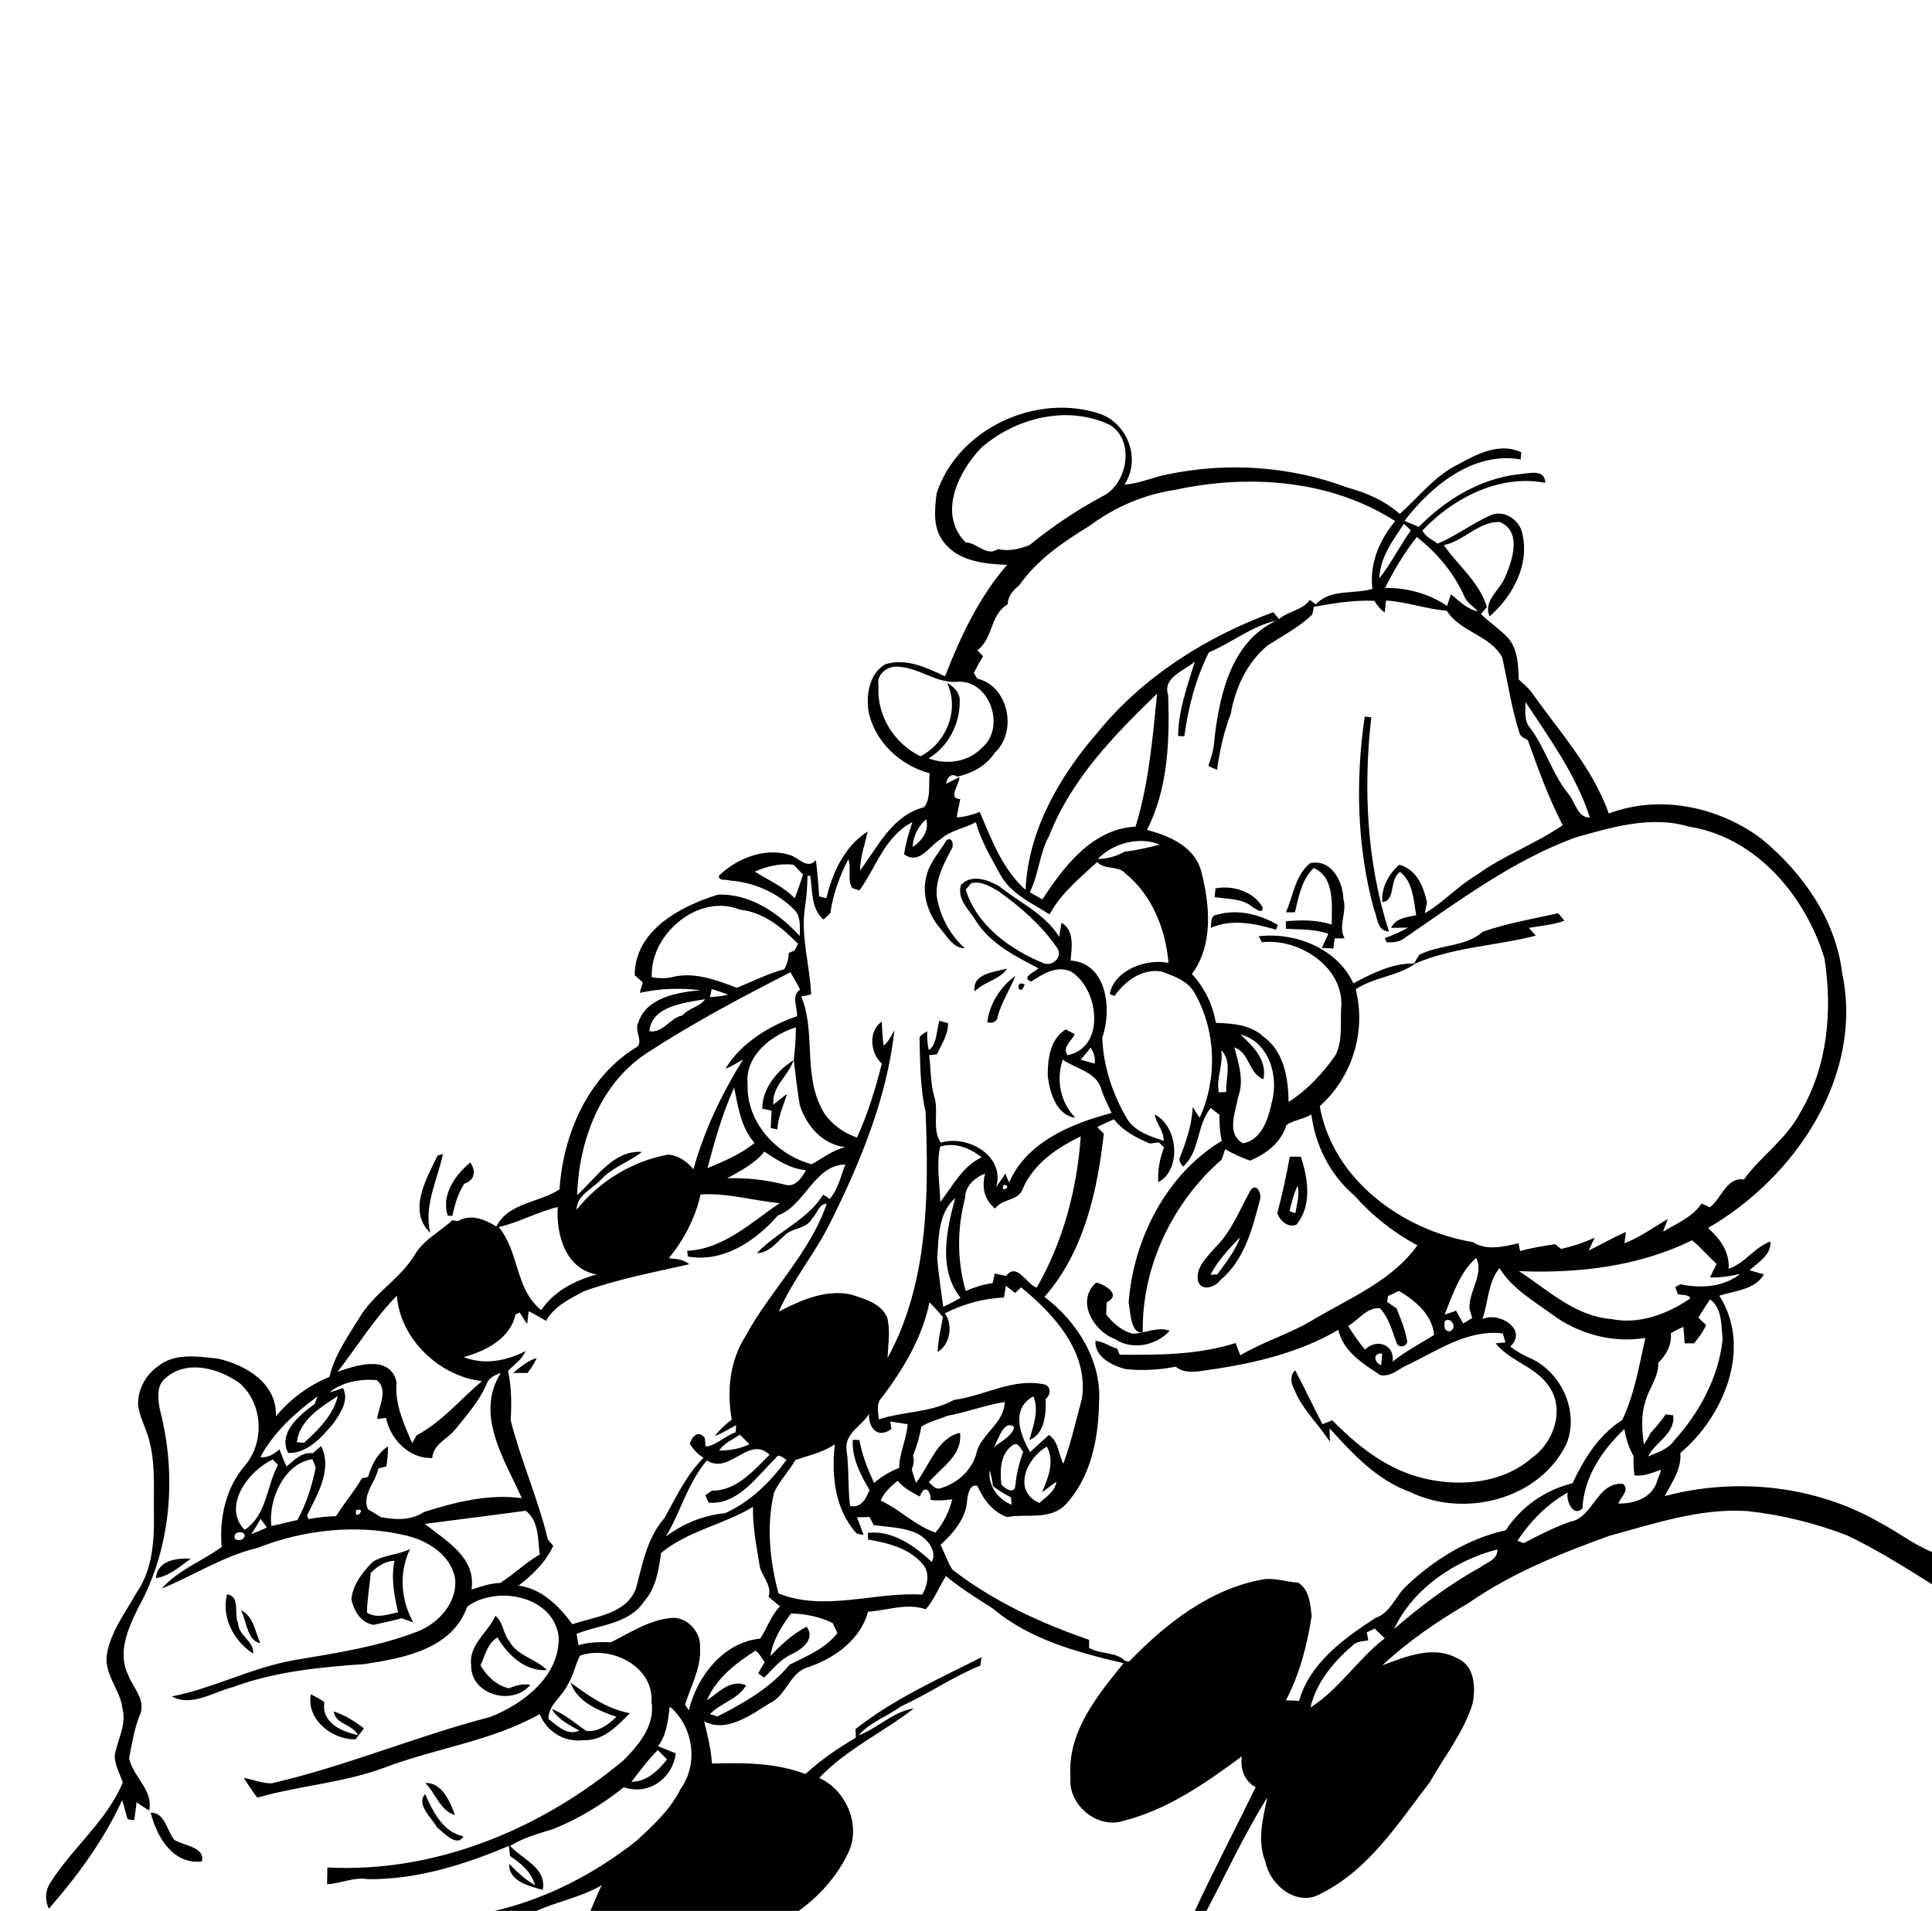 <?xml version="1.0" encoding="utf-8"?>
<!-- Generator: Adobe Illustrator 21.0.2, SVG Export Plug-In . SVG Version: 6.00 Build 0)  -->
<svg version="1.2" baseProfile="tiny" id="Layer_1" xmlns="http://www.w3.org/2000/svg" xmlns:xlink="http://www.w3.org/1999/xlink"
	 x="0px" y="0px" viewBox="0 0 645 638" overflow="scroll" xml:space="preserve">
<path fill="#010101" d="M50.3,605.2c4.7-0.1,5.4,5.9,7.8,9c3.1,2.1,10.4,2.3,9.3,7.3C57.7,622.6,52.3,613.2,50.3,605.2 M145.9,610.1
	c-1.9-3.3-7-7.6-4-11.1c2.7,5.8,5.8,12.6,12.8,14.1C152.6,617,148.1,611.8,145.9,610.1 M142,595.3c5.5-0.3,8.3,6.3,9.9,10.7
	C147,604.6,145.4,598.7,142,595.3 M103.8,565.7c1.6,0.8,3.1,1.6,4.5,2.6c-1.1,6.9,5.7,9.8,11.2,11c-1.8-3.7-7.5-3.5-8.1-7.9
	c3.7,1.2,7.1,3.3,10.1,5.7c-0.9,1.2-1.9,2.4-2.8,3.6C111,581,102.1,574,103.8,565.7 M157.3,556c-0.9-6.9,5.6-10.9,8.1-16.5
	c2.6,1.9,2.5,5.9,4.6,8.4c2.7,5,8.9,5.9,12.6,9.7c-7.2,0.5-13.1-5-16.5-10.9c-3.4,1.9-4.1,6.1-5.7,9.3c2.1,3.6,5.3,6.7,9.5,7.7
	c2.3-1,4.7-1.6,7.2-1.2C171,569.8,157.1,565.8,157.3,556 M80.4,537.6c4.3,2,4.7,7.1,6.5,11C82.4,547.8,82.4,541.1,80.4,537.6
	 M75.8,532.3c4.6,0.7,2.2,6.6,3.7,9.7c0.1,4.1,5.4,5.9,5,10.1C78.1,547.9,73.8,540,75.8,532.3 M52.1,526.9c0.3-5.9,7-6.8,11.6-6.5
	C60.2,522.9,56.6,526.2,52.1,526.9 M123.8,525.1c-0.4,4.4-1.2,8.8-1.3,13.3c3.3,2.1,6.9,0.6,10.4-0.1c-1.3-5.7-2.4-11.4-1.2-17.2
	C128.5,521.2,126,523,123.8,525.1 M124.5,521.4c3.8-2.3,8.5-2.3,12.4-4.2c-3.8,7.8-3.1,17.1,1.1,24.5c-1.3-0.5-2.6-0.9-3.9-1.4
	c-3.1,0.9-6.2,1.4-9.3,2.2c-4.3-0.6-6.6-4.6-7.5-8.5C117.8,529,121.1,524.8,124.5,521.4 M171.3,458.4c2.4-2,4.9-4.1,7.9-5
	c-0.8,1.8-1.9,3.5-3.1,5C174.5,458.4,172.9,458.4,171.3,458.4 M372.3,447.1c-7.2-2.6-13.3-12.8-6.3-18.9c3.1,0.8,8.5,4.1,3.5,6.6
	c-0.1,1.4-0.2,2.7-0.2,4.1c2.3,2.9,5.3,5.5,8.9,6.4c4.1-0.1,8.1-2.5,12.3-1C386,449.3,378,450.9,372.3,447.1 M404.1,425.6
	c0.6,0,1.7-0.1,2.3-0.1c2.8-3.9,6-7.8,7.6-12.4C410.3,416.9,406.6,420.9,404.1,425.6 M417.5,397.4c2-2.8,3.9,1.3,3.1,3.3
	c-2.5,9.6-5.2,20.1-13.2,26.7c-1.6,2.3-6.1,3.9-7.4,0.5c-1-4.8,2.9-8,5.6-11.3C411.1,411.3,413.8,404,417.5,397.4 M149.5,405.9
	c-2.3-6.9,2.4-13.5,7.5-17.8c2,2.9,1.5,6-2,7.1c-2.1,3.3-3.2,7-4,10.8C150.6,405.9,149.9,405.9,149.5,405.9 M430.5,404.4
	c0.5,0.2,1.5,0.5,2,0.6c0.4-3,1.5-6.1,0.7-9.1C431.9,398.6,431.2,401.5,430.5,404.4 M430.6,386.2c1.2,0,2.4,0,3.7,0
	c2.4,7.3,3.8,16.3-1.5,22.7c-2.9,1.1-5.4-1.3-6.4-3.8C428.1,398.9,429.4,392.6,430.6,386.2 M146.1,385.8c0.4-0.1,1.3-0.4,1.8-0.5
	c-1.9,8.7-6.4,17.1-4.3,26.3C136,404.2,142.4,393.5,146.1,385.8 M254.5,370.2c-0.1-6.7,5-12.8,10.4-16.2c-1.6,5.2-7.3,8.7-6.7,14.8
	c1.5-1.2,3.1-2.5,4.6-3.6c-1.3,3.9-3,7.7-3.3,11.9c-0.5-0.1-1.6-0.4-2.2-0.5c0.1-1.9,0.2-3.8,0.3-5.7
	C256.9,370.6,255.3,370.3,254.5,370.2 M342.1,328.7C340.4,333.6,338.4,326.8,342.1,328.7 M329.6,341.3c0.7-6.1,4.5-12,9.4-15.5
	c-1.8,4.6-4.7,8.8-5.9,13.6C333,341.1,331.2,341.8,329.6,341.3 M325.4,331c-1-5.9,6.6-6.5,10.8-7.6
	C333.8,327.1,328.5,327.8,325.4,331 M406.3,305.4c6.9-2,14.3-0.1,20.3,3.4c-0.2,0.5-0.4,1-0.6,1.6c-7.1-2.1-14.7-3.7-21.8-0.6
	C404.5,308.1,404,305.6,406.3,305.4 M405.8,296.6c5.7-1.1,12.7,1,15.7,6.3c0.3,2.6-2.5,0.4-3.4-0.1c-3.5-3-8.3-2.5-12.6-3.3
	C405.6,298.6,405.7,297.6,405.8,296.6 M437.4,288.2c7.1-1.5,10.9,6,11.1,12c1.3,4.4-1.9,8.9,0.4,13.1c-0.8,0-2.5,0-3.3,0
	c-0.1,0.8-0.4,2.5-0.5,3.4c-0.9-0.1-2.8-0.2-3.8-0.2c0.7-1.6,1.4-3.1,2.2-4.7c-4.6-1.7-9.5-1.4-14.2-1.7c0-0.6,0-1.9,0-2.5
	c5.1-0.5,10.3-0.5,15.3,1.1c0-6.4,1.1-15.8-6-18.9c-4.1,3.9-5,9.6-6.3,14.8c-1,0-2,0-3,0C431.8,299.1,432.3,292.3,437.4,288.2
	 M316,280.5c2-1.3,2.6,1.9,1.6,3.1c-2.5,4.8-5.2,9.8-4.9,15.4c1,6.7,4.3,13,9.4,17.6c-3.8,0-5.9-3.9-8.1-6.5
	c-4.1-4.7-6.4-11.5-4.7-17.6C310.3,287.9,313.7,284.5,316,280.5 M455.6,239.3c0.6,0,1.7,0.1,2.2,0.2c-2.7,23.8-1.5,48.5,5.9,71.5
	c-4-0.1-3.8-4.7-5-7.4C453,282.8,452.5,260.6,455.6,239.3 M210.8,594.9c5.1,0,9-3.8,11.9-7.5c-1-1-2.1-2.1-3.1-3.1
	C216.3,587.6,213.6,591.3,210.8,594.9 M456.3,545c0.1,0.7,0.4,2,0.5,2.7c-1.6,0.2-3.4,0.3-4.8,1.3c-6.6,5.6-12.5,12.5-14.5,21.1
	c9.7-6.2,15.8-16.2,24.8-23.1c-1.1-1.1-2.3-2.2-3.4-3.3C458.3,544.1,457,544.7,456.3,545 M257.2,552.9c3.6-3.8,7.5-7.4,12.1-9.8
	c3,4.2-1.5,7.5-5,9.2c-3.8,1.7-6.3,5-9.2,7.8c-0.5-0.4-1.5-1.1-2-1.4c0.7-1.2,1.4-2.5,2.2-3.7c-1-1.3-1.7-3-3.1-3.9
	c-6.5,4.2-13.2,9.3-16.2,16.6c3.9-2.6,8-7.3,13.1-5c-2.8,4.7-8.4,5.8-12.1,9.6c0.8,0.2,1.7,0.5,2.5,0.8c8.8-4.5,17.8-9.6,24.1-17.3
	c5.7-2.9,11.9-5.3,16-10.6c-0.6-1.1-1.1-2.2-1.6-3.3c-4.3-2.1-9.1-3.1-13.9-3.2C260.9,543,258,547.6,257.2,552.9 M465.4,543.9
	c8.9-7.7,18.4-14.9,28.8-20.6c2.2-1.7,5.9-2.6,5.7-6C485.7,521,471.8,530.3,465.4,543.9 M78.5,512.3c-1.3,2.4,3,2.5,3.2,0.4
	C81.5,511.2,79.2,511.3,78.5,512.3 M83.9,512.2c1.8-0.7,3.5-1.4,5.2-2.2c-0.7-1-1.4-2-2.1-2.9C86.1,508.8,85,510.5,83.9,512.2
	 M141.8,508.8c7,5.5,17.3,11.3,15.6,21.9c3.2-1,6.3-2.1,9.6-2.2c4.6-2.9,8.5-6.8,13.2-9.5c-0.7-5-0.2-11.2-4.7-14.6
	C164.5,505.9,153.1,507.3,141.8,508.8 M220.7,518.5c-0.8,5.7-1.7,11.8-5.7,16.2c-5,7.6-14.9,7.7-22.5,10.8c0.2,1,0.5,2.9,0.6,3.8
	c3.6-1.1,7.3-1.1,10.9-1c6.4-3.2,12.7-7.4,20-8.1c5.2-0.6,10,4.6,9.7,9.7c0.5,6.9-3.1,13-5,19.3c0.3,0.5,1,1.4,1.3,1.8
	c2.6-11.3,11.7-22.8,23.8-23.9c2.3-3.5,3.6-7.7,6.6-10.8c-1.3-1-2.6-2.1-3.8-3.2c1.3-4.2-2.8-7.1-3.1-11c-1-6.3-2.3-12.6-2.1-19
	C241.5,509.1,229.8,511,220.7,518.5 M118.9,504.2C118.1,508.3,122.9,503,118.9,504.2 M294,501c6.5,3,11.4,8.3,18.3,10.7
	c2.7-3.2,4.6-7,5.6-11.1c-2.4,0.3-4.8,0.5-7.2,0.2c0-3.6-2.3-5.2-3.6-1.1c-2.7-1.5-5.5-2.9-7.4-5.3C297.4,496.2,295.2,498.3,294,501
	 M330.4,490.9c-0.6,5.1,2.7,9.6,7.3,11.5c0-0.6-0.1-1.9-0.2-2.5c-2.1-1-4.1-2.3-6-3.7C331.3,494.4,330.9,492.6,330.4,490.9
	 M81.7,510.8c7.5-5.1,7.2-14.5,11.1-21.7c-0.4-0.4-1.3-1.3-1.7-1.8C83,490.9,74,503,81.7,510.8 M90.6,509.5c2.9-0.6,5.8-1.4,8.7-2
	c3-5.5,4.9-11.5,6.1-17.6c-0.3-0.7-0.8-2-1.1-2.7C94.9,488.5,89.5,500.7,90.6,509.5 M347,501.8c2.2-2,5.2-3.8,5.7-7.1
	c-1.6,1.1-3.2,2.4-4.8,3.5c2-4.7,4.3-10.3,1.6-15.2C342.7,486.7,337.9,497.9,347,501.8 M236,487.6c-6.4,7.5-8.7,17.1-13.7,25.4
	c5.8-4.3,12.5-7.1,19.8-7.8c8.4-3.8,15.1-10.4,20.5-17.8c-1.2-0.6-2.7-2.4-3.7-0.5c-6.2,6-12.5,15.6-22.3,14.8
	c-0.4-0.8-0.8-1.6-1.1-2.5c0.7-0.5,1.5-1,2.2-1.5c8.1,0.1,13.9-6.7,19.2-12C250,479.1,243.6,492.5,236,487.6 M338.4,482.3
	c-4.5,2.8-4.6,8.6-4.1,13.3c1.2,1.5,4.4,3.5,4.7,0.3c0.3-3.8,1.3-7.6,2.6-11.2C340.7,483.8,340.2,481.6,338.4,482.3 M265.5,487.5
	c-2.1,3.8-5.3,6.9-7.1,10.9c-2.6,11.1-1.4,22.7,1.5,33.6c15.4,6.2,32.3-0.6,48,0.4c1.6-2.9,2.6-6.6,0.6-9.6
	c-4.4-5.8-11.9-7.6-18.7-8.8c0-0.5,0-1.6-0.1-2.2c8.3-1,15.7,4.4,21.4,9.7c1.8-3.8-1.4-7.5-4.5-9.3c-4.6-2.3-9.9-2.3-14.9-3
	c-0.5-0.9-0.9-1.8-1.4-2.7c-1,0-3.1,0.1-4.2,0.1c0.8,1.9,1.5,3.9,2.2,5.9c-0.6-0.1-1.7-0.4-2.3-0.5c-7.3-8-8.5-19.5-7.3-29.8
	C274.7,485,269.9,485.9,265.5,487.5 M240.1,484.3c3.5,0,7-0.6,10.1-2.1c-1.1-1.1-2.1-2.1-3.2-3.2
	C244.7,480.6,241.8,481.7,240.1,484.3 M528.3,503.6c-2.9,3.1-5.6-2.4-4.9-5.3c-6.9,3.9-12.4,9.5-16.8,16.1c0.7,0.3,1.4,0.5,2.1,0.8
	c5-2.6,10.1-5.2,15.4-7.1c7.8-1.3,8.9-13.2,17.6-12.7c2.7,1.8-0.7,4.5-1.4,6.6c5.6,0.1,11.7-2.1,13.1-8.1c0.5-1,0.9-2.1,1.1-3.2
	c-2.8,1-5.7,2.3-8.8,1.9c-0.3-2.1-0.5-4.3-0.3-6.4c-1.6-2.8-2.6-5.9-3.1-9.1C535,484.1,528.8,493,528.3,503.6 M331.8,483.2
	c2.3-2,6.1-3.6,6.8-6.8C335,473.8,333.3,480.9,331.8,483.2 M282.6,484c0.9,6.2,0.4,12.5,1.2,18.8c3.8,0.8,5.3-2.5,6.5-5.3
	c-3-5.1-6-10.8-5.6-16.8c0.6,0,1.7,0.1,2.2,0.1c0.9,5,2.8,9.7,4.9,14.3c2.5-2.1,5.3-3.8,8.4-5c0-5,2.5-9.6,2.8-14.6
	c-1.9-0.3-3.9-0.6-5.8-0.9c0.1,0.6,0.3,1.9,0.4,2.5c-4.5,3.3-7.6-0.1-7.5-5C287.7,476.1,282,478.5,282.6,484 M316.3,472.7
	c-2.9,1.2-6,1.9-8.7,3.6c-0.6,3.3-1.5,6.6-2.8,9.7c0.5,1.6,0.2,3.1-0.4,4.6c0.4,1.5,0.9,3,1.4,4.5c4.5-5.7,7.1-15.1,14.7-16.7
	c0.9,7.6-6.3,11.5-10.4,16.5c1.1,0.8,2.2,2.6,3.8,2c5.9-1.6,11.1-6.5,12.3-12.6c2.1-6,9.1-9.4,9.2-16.2
	C329,469.1,322.8,471.5,316.3,472.7 M99.1,481.5c0.6,0.1,1.8,0.2,2.4,0.2c4.8-4.3,9.7-9.2,11.3-15.6
	C107.1,469.8,100,474.1,99.1,481.5 M162.4,462.2c-2.4,5.6-6.5,10.2-10.3,14.9c-2.6,3.4-7.4,4.9-7.8,9.7c-7.6,0.3-14-6.2-15.4-13.4
	c-0.8,0.1-2.3,0.3-3,0.3c0.5-4.1,3.9-9.6-0.1-12.9c-5.4-0.5-11.7,0.6-15.8,4.1c1.5-0.4,3-0.9,4.5-1.5c2.1,4.1-0.8,8.4-3.1,11.7
	c-3.8,4.6-8.9,10.3-15.2,10c-3.5-6.8,3.9-12.7,8.9-16.4c0.3-0.8,0.6-1.7,0.9-2.5c-7.5,5.6-14.6,11.9-19.1,20.3
	c2.5,0.3,4.6-1,6.4-2.6c0.8,1.9,1.4,3.9,2.4,5.7c2.6-2.1,5-4.9,8.7-4.4c0.9-0.8,1.9-1.6,2.8-2.4c3.9,7.8-1.3,16.2-4.7,23.2
	c0.1,0.3,0.4,0.9,0.5,1.2c3-0.6,6.1-0.9,9.2-1c2.7-4.3,6-8.2,8.6-12.6c0.5-0.1,1.6-0.4,2.1-0.5c1.1-4,3.1-7.8,6.6-10.2
	c0.1,2.3-0.2,4.5-0.5,6.7c-0.7,0.2-2,0.5-2.7,0.7c-0.9,4.7-5.5,8.6-3.5,13.6c1.4,0.8,2.9,1.7,4.3,2.6c5,1,10.1,1.2,14.5-1.7
	c10.5-3.3,21.5-6.1,32.6-4.6c-5.7-12.9-15.8-27.8-7-41.8C165.2,459.1,163.1,460,162.4,462.2 M461.1,455.8c0.1-1.3,0.3-2.6,0.3-3.9
	C458.2,451.7,458.7,454.9,461.1,455.8 M482.3,441.1c-0.1,1.4-0.4,3.3,1.6,3.4C486.8,443.7,484.5,439.3,482.3,441.1 M570.9,433.8
	c-1.3,2-2.6,4-3.9,6.1c0.6,0.6,1.9,1.9,2.6,2.5c-1,2.2-2.5,4.2-4,6.1c-1.1,0-2.1,0-3.2,0c-0.1-1.8-0.2-3.7-0.4-5.5
	c-1.4,0.6-2.8,1.3-4.2,2.1c0.4,3.9-1.5,7.3-4.2,9.9c0.2,4.9-3.3,8.7-4.4,13.3c-1.4,4.5-1,9.3-0.4,14c0.8-1.2,1.6-2.5,2.2-3.8
	c1.8-2,3.6-4.1,5.1-6.3c0.6,0.1,1.9,0.3,2.5,0.3c0.8,6.2-6,8.9-8.4,13.8c3-1.4,6.6-2.3,8.6-5.2c8.5-9.4,15-21.2,16.3-34
	C574.6,442.5,575,436.8,570.9,433.8 M112.7,458c6.3-2.2,17.6-5.9,19.7,3.5c-0.7,7.1,2.4,13.9,5.2,20.3c0.4-0.6,1.1-1.9,1.5-2.6
	c8.4-4.4,14.6-12,21.8-18.1c-14.2-1.5-27.4-14.2-28.4-28.5C124.9,440.3,119.3,449.5,112.7,458 M463.4,432.7c-0.1,0.5-0.2,1.5-0.3,2
	c1,0.7,2.1,1.4,3.1,2.1c1.4,3.4,2.8,6.8,3.5,10.5c0.7,1.9-2.3,3.1-3.3,1.4c-1.6-4.1-2.6-8.6-5.7-11.9c-4.2-0.5-7.2,3.9-10.6,5.9
	c1.7,2.8,3.5,5.4,5.6,7.9c3.8-3.8,10-1.8,9.2,4c4.3-3.4,9.2-6,13.9-8.9c-0.7-6.8-6.3-11.5-11.8-14.7
	C465.9,431.6,464.7,432.1,463.4,432.7 M335.8,429.3c-0.2,1.3-0.4,2.6-0.6,3.9c-6.9,0.3-13.7,2.2-19.8,5.3c2.9,3.8,1.8,10.5-2.4,12.9
	c0.2-4,1.1-7.8,1.8-11.7c-1.5-1.7-2.9-3.3-4.5-4.9c-2.4,11.8-8.7,22.3-15.9,31.8c-2,2-1.2,4.8-1,7.3c8.1-2.7,17.3-2.2,25.1-6.5
	c9.9-1.3,19.3-7.2,29.5-5.3c3,0.3,3,3.4,1.1,5c0.2,4.8-0.3,11.6-5.4,13.7c1.2-4.8,3.3-9.7,1.3-14.6c-7.6,4.1-4.5,12.8-1.1,18.6
	c2.1-1.9,4.2-3.8,6.3-5.7c3.3,2.3,3.1,6.4,4.8,9.6c2.6-7.1,4.2-14.4,6.2-21.7c2.3-15.5-9.2-28.1-20.3-37.2c-0.5,0.5-1.5,1.4-2,1.9
	C337.9,430.9,336.9,430.1,335.8,429.3 M482.3,438.9c1-0.3,2.8-0.9,3.8-1.3c0.8,1.4,1.6,2.9,2.4,4.3c0.8-0.5,2.2-1.4,3-1.9
	c-0.3-1-0.6-2-0.9-3c-0.4-5.8,5-11.7,2.2-17C487.3,424.9,485,432.2,482.3,438.9 M507.1,424.4c9.7,6.3,18.8,15.1,30.9,16
	c9.2,1.9,18.8-1.7,26.3-6.9c-0.4-1.5-3-0.9-4.2-1.5c-0.2-0.6-0.6-1.7-0.8-2.3c0.6-0.3,1.1-0.6,1.7-0.9c6.8,1.4,14.4,1,20-3.5
	c-3.3,0.8-6.7,1.3-10.1,1.2c0.7-1.5,1.4-3,2.2-4.5c-2.8-2.6-5.3-5.5-8.2-7.9C547,422.9,526.8,425.2,507.1,424.4 M166.5,409.7
	c6.9,8.2,5.4,20.7,14.2,27.7c4.3-6.4,11.3-9.9,18.5-11.9c-10.4-1.8-13.6-13.4-13-22.5C179.5,404.6,173.3,408.1,166.5,409.7
	 M312.9,420c0.4,5.5,1.3,10.8,2,16.3c2-0.9,3.9-1.9,5.8-3c-7.6-9.4-4.7-22.7-1.8-33.3C313.2,405.1,313.4,412.9,312.9,420
	 M335.1,395.6C333.6,398.8,338.4,395.8,335.1,395.6 M259.7,405.8c-7.4,8.5-18.3,15.9-30.1,13.7c0-0.5-0.1-1.5-0.2-1.9
	c12.1-0.5,21.4-9.5,30.9-15.9c-8.8-0.8-17.5-3.5-26.4-2.9c-1.8,7.9-5.5,15-10.6,21.3c2.4,0.2,4.9,0.3,6.8,2
	c-11.8,2.7-23.7,4.9-35.1,9c-4.7,2.5-10,5-12.7,9.9c-1.9-1.1-3.8-2.2-5.8-3.2c-0.1,1-0.4,3.2-0.5,4.2c-0.9-1.2-1.7-2.5-2.5-3.8
	c-0.4,0.2-1.1,0.5-1.4,0.7c-1.7,8-10,12.2-17.3,14.2c6.8,2.7,14.3,1.3,20.6-2c-1.1,2.9-3.8,4.5-5.8,6.6c1.2,5.4,1.2,11,0.9,16.5
	c3.4,13.5,9.2,26.3,12.4,39.8c0.4,0.5,1.3,1.6,1.8,2.1c-2.5,5.5-6.9,9.7-11.6,13.3c7.8,1,13.6,6.9,18,12.9
	c7.5-2.6,17.9-3.3,21.2-11.9c2.2-8.1,3.7-17,9.5-23.5c3.9-7,7.3-14.4,13.1-20.2c-2-1.1-3.4-2.8-4.6-4.6c0.7-2.6,2.9-4.8,5-2
	c0.1,0.7,0.2,2.2,0.3,2.9c3.8-0.5,6.4-3.6,10-4.8c0-0.6,0.1-1.8,0.2-2.4c-2.4,1.3-4.7,2.7-7.2,3.7c1.6-2.1,3.5-3.9,5.7-5.5
	c-1.7-9.6-0.7-19.6,4.6-27.9c8.2-15.2,21.5-27.7,27.1-44.2c-2.6,0-3.3,3.5-4.9,5c-2,3.6-6.7,2.9-9.3,5.7c-2.7,2.4-5.1,5.7-9.1,5.8
	c6.9-7.3,16.7-10.9,22.1-19.5c0.6,0.3,1.7,1,2.2,1.4c2.8-3.2,3.7-7.6,5.2-11.5C271.9,388.9,268.6,402.7,259.7,405.8 M242.8,393.4
	c6.5-0.2,12.9,0.5,19.2,2.1c3.5,1.1,5.6-2.2,7.1-4.8c-5.3-0.5-9.6-3.3-13.9-6.2C251.9,388.6,247.2,390.9,242.8,393.4 M313.9,382.8
	c-1.4,5.9-0.1,12.4,0,18.5c4.2-5.3,7.3-11.8,13.8-14.9C323.9,383.3,318.8,381.3,313.9,382.8 M341.5,396.8c-1.3,4.2-6.9,3.3-9.3,6.7
	c-3.7-3-4.5-7.3-3.3-11.7c-3.4,1.3-6.8,4.3-6.7,8.2c-2.7,10.1-2.7,20.9,0.2,31c2.9-1.2,5.9-2.2,9-2.6c0.2-1.1,0.5-2.2,0.7-3.2
	c1.3,0.3,2.5,0.5,3.8,0.8c3.6-4.7,6.7,2.7,10.2,3.9c8.8-15.2,13.5-33,14.7-50.5C352.9,383.2,345.1,388.5,341.5,396.8 M236.2,390
	c5.5-2.3,11.1-4.6,15.7-8.4c-4.5-5.1-5.5-12-6.8-18.5C241.2,371.7,238.6,380.9,236.2,390 M407.7,350.7c0.8,4.8-1.8,9.4-0.8,14
	c0.6,0,1.9-0.1,2.5-0.1C409.1,360.1,411.5,354.3,407.7,350.7 M360.8,353.8c1.6,0.5,3.2,0.9,4.7,1.3c0.1-1.9-0.2-3.7-1.4-5.3
	C363,351.2,361.9,352.5,360.8,353.8 M414.1,345.4c4.3,3.9,9,8.6,7.7,14.9c-5-1.8-4.5-8.8-9.7-10.6c1.4,5.3,3.3,11,1.3,16.4
	c-0.9,5.1-4.1,12.3,1.5,15.6c6.1-0.9,8.5-8,9.6-13.3C427.1,359.7,423.8,347.8,414.1,345.4 M249.6,362c-0.5,12.6,9.6,23.6,21.4,26.7
	c3.6-2,7-4.7,11.2-5.7c-7.7-0.9-12.9-7.1-15.2-14c-0.8-5-1.4-10-2-15c0.4-3.7,0.7-7.3,0.7-11C257.4,345.6,248.6,352.6,249.6,362
	 M216.8,344.3c4.6,0.7,6.9-4.5,11.1-5.3c2-2.5,5.7-2.7,7.5-5.4C228.5,334.8,217.5,335.9,216.8,344.3 M237,332.9
	c2.1-0.1,4.1-0.3,6.1-0.8c-1.8-0.7-3.6-1.3-5.5-1.9C237.5,330.9,237.2,332.2,237,332.9 M216.4,351.3c-15.9,10.1-23.2,29.5-23.7,47.7
	c6.3-5.7,12.2-15.1,21.6-14.4c-4.3,3.4-9.7,5-13.5,9.1c-2.9,3.2-8.3,5.3-8.3,10.2c7.6-9.5,18.5-16.2,30.5-18.4
	c3.4,0.2,6.4,2.3,8.5,4.9c3.6-13,9.5-25.3,16.6-36.7c-2,1.1-3.8,2.4-5.9,3.1c5.2-8.6,14.7-14.4,23.9-17.5c0.2-3-2.1-6.8,1-8.9
	c-1-2-2.1-3.9-3.2-5.8C247.7,332.9,231.6,341.4,216.4,351.3 M217.6,326.3c2.3,0.3,4.6,0.5,6.9-0.1c7.3-1.8,14.7,1,21.5,3.6
	c5.2-2.1,10.3-4.7,15.8-6.2c1-1.7,1.5-3.5,1.5-5.4c0.5-0.2,1.5-0.7,2-0.9c0.3-0.5,0.8-1.6,1.1-2.2c-5.4-5.5-11.4-10.5-19.4-11.4
	C233.1,298.1,216.9,312,217.6,326.3 M324.2,294.9c-0.4,0.5-1.3,1.6-1.8,2.1c3.7,12,14.8,20,26,24.6c3.1,1.2,6.7-2.3,4.4-5.3
	c-5.1-7.4-12.1-13.5-19.4-18.7C330.7,296,327.5,294,324.2,294.9 M252,291c4.5,2.9,9.5,4.9,13.3,8.9c1.1-2.6,1.9-5.3,2.8-7.9
	c-1.1-1.1-2.1-2.2-3.2-3.3C260.4,288.2,256.1,289.2,252,291 M366.5,286.8c3.1-0.1,6.1-0.8,8.8-2.4c4-0.5,8-1.4,11.9-2.4
	C380.3,279.1,371.4,281.6,366.5,286.8 M304.7,282.8c3.1-2.1,5.6-5.4,4.5-9.3C306.5,275.9,304.8,279.3,304.7,282.8 M286.9,297.3
	c-0.6-0.2-1.8-0.6-2.4-0.8c-1.8-3-0.1-6.5-1.3-9.6c-2.9,5.6-5.1,11.7-6,18c-0.6,0.5-1.7,1.6-2.3,2.1c-4.2-3.7-3.6-9.5-4.4-14.6
	c-0.2,0-0.7,0-0.9,0c-0.1,3.6-0.3,7.2-0.9,10.8c-1.4,9.7,1.7,19.2,2.1,28.8c-1.1,0.3-2.2,0.5-3.3,0.7c4.8,11.6,0.8,25.1,6.4,36.6
	c2.2,5.1,7.1,8.7,12.2,10.5c3.6-7.9,6.2-16.3,8.3-24.7c-3.9-3.4-4.6-10.9,0-14c0.1,2.7,0.2,5.3,0.6,8c1.7-1.3,2.5-3.3,3.6-5.1
	c-2.5,22.7-11.4,44.1-21.5,64.4c-5.1,10.2-12.5,19-17.1,29.5c7.4-3.8,15.6-7.5,24.1-5.7c4.6,1.5,10,2.9,12.1,7.7
	c1.1,4.4,0.3,9,0.1,13.5c13.7-25,13.8-54.6,12.7-82.2c-1.8-7.9-1.8-16-2-24c-0.3-1.6,1.5-2.1,2.5-2.9c0.1,2.1,0,4.2,0.6,6.3
	c2.8-1.9,2.5-6.7,3.5-9.8c0.9,0.3,1.9,0.5,2.9,0.8c0.1,3.8-2.2,7.1-3.7,10.4c-0.6,0.1-1.9,0.2-2.6,0.3c0.6,4.7,0.4,9.6,1.8,14.2
	c1.4,4.8-0.9,10.8,2.1,15c8.8-2.7,21.5,4.3,18.5,14.8c1-1.5,2.1-2.9,3-4.5c0.3,0.8,1,2.3,1.3,3c5.8-13.5,20.9-19.7,34.2-23.2
	c-1.2-2.6-2.5-5.1-3.4-7.8c-1.5-5.9-8.5-6.9-12.9-10c-2.3,6.7-0.8,14.3,4.2,19.4c-6.4-0.9-8.5-8.4-9.2-13.8
	c-0.1-5.6,0.7-12.5,6-15.7c0.7,0.4,2.2,1.2,3,1.6c-1,2.2-4.3,4.4-2.4,7c13-2.6,10.4-22.5,1-28c-4.8-2-9.3,0.9-13.1,3.4
	c-3.7-1.2,1.1-3.2,2.4-4.4c-7.7-4-16-8.2-20.8-15.7c-2.3-3.8-6.5-7.3-5.1-12.1c3.5-3.8,9-1.8,12.8,0.4c6.8,5.5,15.3,9.2,20,16.9
	c0.2-1.6,0.5-3.1,0.8-4.7c4.4,2.5,3.4,8.4,3,12.6c12.2,0.8,13.9,16.4,10.6,25.7c0.3,9.6,3.5,19.2,8.5,27.5c2.8,4.1,7.6,5.5,12,7
	c0.1-3.3-2.5-5.7-3-8.8c7.9,4,9,18.5,1.2,22.6c-0.3-3.9,0.5-7.9,1.9-11.6c-0.4-0.4-1.3-1.3-1.7-1.7c-0.8,0.1-2.3,0.3-3,0.4
	c-4.5-1.9-9-4.2-12-8.1c-1.9,0.8-3.8,1.7-5.6,2.6c0.5,0.5,1.6,1.6,2.2,2.2c-2.1,19.2-6.7,39.6-19.8,54.5
	c10.9,8.2,19.3,21.5,18.2,35.6c-0.2,11.9-2.8,24.7-11.1,33.7c-5.3,5.4-13.1,3-19.6,4.2c-4.8-1.7-7.9-5.9-9.9-10.4
	c-2.5-0.8-3.2,2.8-3.4,4.6c-0.3,6.2-4.6,11.1-8.9,15.1c1.4,2.7,2.3,5.6,3.9,8.2c13.6,10.6,29.5,17.9,45.7,23.5c0,0.7,0,2,0,2.7
	c3.8,2.2,9,1.2,12.1,4.4c0.3,0,1,0.1,1.3,0.1c12.4-12.8,27.3-24.5,45.3-27.5c3.8-0.3,7.4,1,11.1,1.2c3.8,2.4,4,7.1,4.5,11.1
	c-1.5,9.8-4,19.4-8.6,28.2c1.5,0,2.9,0.1,4.4,0.2c3.5-12.6,15-20.9,25.5-27.7c4.8-1.7,6.5-6.7,9.7-10.1c9.4-9.1,20.9-16.3,33.8-19.2
	c5.2-7.9,13.1-13.4,22.3-15.7c3.8-8.1,8.8-16.2,16.6-21.1c4.1-8.7,5.6-18.1,7.7-27.4c-10.9,1.8-22.4-1.3-31.2-7.9
	c-6.3-4.6-13.3-8.6-17.5-15.4c-3.9,4.7-3.7,11.4-5.7,17c5.6-2.6,15.3,3.5,9.3,9.2c2.2,1.6,4.5,3,7,4c10.3,4.9,16,17.8,11.8,28.4
	c-9,18.7-34.1,24.9-52.1,16.2c-11.2-4-19.3-12.8-27-21.3c0,1.1,0,3.4,0.1,4.5c-3.8-5.9-9.3-10.9-11.9-17.5c-1.1-2-1.6-4.7,0.3-6.4
	c3.1,5.9,6,12,9.1,18c1.1-0.4,2.2-0.9,3.3-1.3c7.9,8.1,17,15.4,28,18.7c12.8,3.8,28.4,2.9,38.8-6.3c7.1-5,10.9-16,5.6-23.6
	c-4.3-6.7-13-8.4-17.9-14.5c0.8-0.1,2.5-0.2,3.3-0.3c-0.3-1-0.6-2-0.9-3c-11.4-1.4-21.5,5.5-31.3,10.3c-3.2,1.2-5.9,4.4-9.6,3.6
	c-5.8-3.8-12.4-7.9-14-15.1c-12.6,7.4-27,10.9-41.3,13.1c-4.3,0.4-9.3,2.2-13-0.8c-5.5,1.1-11.1,1.4-16.7,0.8
	c-4.5-1.1-10.4-4.1-10.1-9.4c2.6,0.1,4.8,1.9,7.3,2.6c0.2,0.5,0.6,1.5,0.8,2c13,0.1,26.2,0.1,38.7-3.9c0.5,1.4,1,2.7,1.6,4.1
	c8-4.8,17.1-7.3,25-12.3c12-7,25.8-12.8,34.1-24.4c-8-4.3-15.1-9.9-21.1-16.7c-8-6.8-13-16.7-14.3-27c-2.6,1.6-5.8,1.8-8.3,3.5
	c-1.8,5.8-6.7,9.7-12.2,11.9c-2.9-1-5.6-2.3-8.3-3.8c-0.4,1.1-0.7,2.3-1.1,3.4c-16.5,14.4-26.7,35.7-26.4,57.7
	c-4,0.8-4.1-6.8-4.7-10c1.6-21.1,12.6-42.8,31.1-53.9c-0.7-2.9-0.8-5.8-0.8-8.7c-1-0.8-2-1.5-2.9-2.3c-4.8,5.9-3.5,14.4-9.2,19.6
	c-0.8-0.9-1.7-2.1-1-3.3c2.1-5.3,3.9-10.8,4.2-16.6c0.7,1.2,1.5,2.4,2.3,3.6c6-13,5.5-29.2-1.7-41.7c-2.2-4-6.9-5.6-10.9-7.1
	c-6.4-1.2-12.3,3.1-15.8,8.1c-0.4-0.1-1.2-0.4-1.6-0.6c1.4-7.9,12.1-12,19.6-10.4c-0.9-11.1-5.5-22.7-14.3-29.8
	c-2.5-2.9-7-1.1-9.5-3.9c-5.8,5.3-12.2,10.6-15.9,17.5c-5.9-3.8-12.9-6.8-16.4-13.2c-3.1-5.7-6.5-11.3-8.2-17.6
	c-3.8,2.1-8.5,2.7-11.8,5.7c-3.9,2.4-7.1,8.7-12.2,5c0.6-3.6,1.6-7.2,2.8-10.7C295.3,279.3,292.6,289.5,286.9,297.3 M509.3,234.4
	c0,2.9-0.6,6.3,1.6,8.7c5.1,6.9,7.4,15.5,12.9,22.2c2.2,2.7,2.7,7.5,7,7.7C526.3,259,517.4,246.6,509.3,234.4 M350.3,279
	c-3.3,5.9-3.5,12.9-6.5,18.9c1.4,0.8,2.8,1.6,4.2,2.4c7.2-11.1,16.8-23.6,31.1-24.3c4.4-14.1,5.7-29.6,7.2-44.4
	C372,245.4,357.6,260.2,350.3,279 M293.3,229c-0.7,9.9,5.3,19.3,14,23.5c8.7-4.5,13.1-15.5,8.9-24.5c2.1,1.2,4.3,3.2,4.2,5.9
	c0.2,7.6-3.8,15.4-10.4,19.3c6,2.3,13.4,1.2,17.9-3.6c7.8-6.6,2.8-22.2-7.8-22c-7.3,0.8-13-4.6-20.1-5
	C296.4,222.1,292.4,225.2,293.3,229 M438.6,202.6c-0.1,0.6-0.3,1.9-0.5,2.6c-4.4,4.2-9.8,7-14.9,10.3c-6.8,5.6-10.8,14.1-12.3,22.8
	c-2.3,6-3.7,12.3-4.6,18.7c-1-0.4-2-0.8-2.9-1.3c1-2.8,1.9-5.7,2-8.6c1.7-15.1,5.6-32.8,20.7-39.9c-8.1,1.8-14.9,7.4-22.5,10.6
	c-4.4,8.7-6.9,18.3-8.2,28c-0.5,0-1.6,0-2.1-0.1c0.1-8.5,3.1-16.7,5.6-24.8c-3.5,3.1-10.9,5.2-8.9,11.2c0.5,15.1,0,31.2-7.1,45
	c7.5,1.9,15.9,5.6,18.1,13.7c2.9,11.1,4.2,24.7-3.1,34.4c4.2,4.5,7,10.2,8,16.3c5.6,0.2,11.7,0.6,16,4.7c6.8,4.9,8.2,13.9,8.3,21.7
	c6.3-4,11.5-9.6,15.7-15.7c2.3-4.6,1.6-10,1.8-15c1.7-13.9-13.8-24.1-26.4-22.6c-0.4-0.7-0.7-1.4-1.1-2c12.2-1.5,26.3,4.1,31.6,15.7
	c6.3-3.3,13.1-6.8,20.3-6.6c0.5-1,1.1-1.9,1.7-2.9c6.7-3.5,15.6-2.6,21.2-7.7c8.2-2.9,16.8-4.3,25.2-6.2c0.5,0.6,1.6,1.9,2.1,2.5
	c-3.8,1.4-7.9,1.7-11.9,2.4c0.6,0.7,1.8,1.9,2.3,2.6c-13.2,3.4-27.5,3.8-40.2,9.3c-5.9,4.3-13.8,4.5-19.9,8.6c3.6,14-1.2,29.5-12,39
	c4.3,24.5,27.6,41.5,51.1,45.4c4.7,3,10.2,1.5,15.3,0.4c0.1,0.9,0.3,1.8,0.5,2.6c3.8-1.1,7.8-1.7,11.7-2.3c0.5,0.4,1.5,1.2,2,1.6
	c3.8-0.9,7.6-2.1,11.2-3.8c-0.7,1.4-1.3,2.8-2,4.3c4.1-2,8.2-4.3,12.4-6.2c-0.1,0.9-0.3,2.8-0.5,3.8c5.2-2,9.7-5.3,14.5-8.1
	c-0.5,1.4-1.1,2.8-1.6,4.2c4.6-2.7,9.8-4.8,12.9-9.4c0.9,0.4,1.8,0.9,2.7,1.3c3.9-2.9,5.6-10.2,11.4-9.3c5.8-8,14.3-13.5,18.9-22.5
	c9.1-15.3,10.7-34,8-51.3c-6.3-20.8-22.8-40.5-45.2-44c-12.7-3.8-25.9,0.2-38.2,3.7c-20.8,7.7-38.7,21.1-56.8,33.5
	c-1.7,1.4-3.9,1.5-6,1.4c-0.2-0.4-0.4-1.1-0.6-1.4c2.7-0.9,5.3-2.1,7.8-3.5c-1.9,0-3.8,0.1-5.7,0.1c1.6-3.3,5.2-3.6,8.4-4.2
	c-0.9-5-1-11.1-5.4-14.5c-3.8,2.7-1.3,9.6-5.9,10.1c-0.4-4.9,2.1-9.3,5.6-12.5c5.9,1.6,8.1,7.2,9.3,12.6c-0.3,1.2-0.5,2.4-0.7,3.6
	c6.2-3.6,11-9.1,17.2-12.7c9-6.6,19.7-10.4,28.8-16.7c-4.7-9.1-8.2-18.7-11.6-28.3c-0.9-0.8-2.5-1.1-2.8-2.4
	c-2.7-8.3-3.9-16.9-5.8-25.3c-4-7.5-14-8.4-18.5-15.6c-6.8-0.5-13.4-3-20.3-3.4c-0.1,1-0.3,3-0.4,4c-1.5-1-2.5-2.4-3.5-3.9
	C452,200.3,445.3,201.4,438.6,202.6 M473,179.3c-4.2,5.3-7.6,11-10.6,17c7.3-0.1,14.7,1.9,20.7,6c0.4-1.3,0.9-2.6,1.3-3.9
	c2.7,2.2,5.3,5,9,5.7c-1.4-1.6-3.5-2.7-4.4-4.7C485.5,191.4,479.8,184.6,473,179.3 M460.5,193.1c3.9-5,6.8-10.8,10.5-16
	c-0.6-0.6-1.7-1.7-2.3-2.2C465,180.5,460.7,186.1,460.5,193.1 M392.1,163.6c-10.3,1.5-20.1,5.8-28.4,12
	c-8.7,5.3-17.5,11.3-23.4,19.8c-2,1.6-3.8,3.6-3.9,6.4c-6,3.5-4.7,11.3-10.1,15.3c0.5,0.5,1.4,1.5,1.9,2c-1.1,1.8-2.1,3.7-3.1,5.6
	c0.3,0.5,0.9,1.4,1.2,1.9c10.4,2.4,13.5,17.7,5.8,24.7c-2.8,4.4-7.5,6.8-12.4,8c-2.3-1.3-3.4,0.2-3.9,2.4c1.5-0.7,3-1.5,4.5-2.2
	c0.1,2.4-4.1,7.1,0.3,7.3c-0.4,2-0.9,4.1-1.2,6.1c2.7-0.1,5.2-0.9,7.7-1.8c3.9,9.2,7.7,19.3,15.3,26c0.8-19.7,11.3-37.9,24-52.5
	c15.2-18.7,36.3-32,58.7-40.2c0.6,0.8,1.3,1.5,1.9,2.3c3.1-2.7,7.8-2.9,10.3-6.4c0.7,0.5,1.3,1,2,1.5c4.8-5.3,12.7-3.3,18.9-5.2
	c-1.1-8.1,2.3-16.4,7.6-22.6C444.2,160.1,416.7,158.2,392.1,163.6 M327.6,149.5c-7.7,8-14.6,22.2-5.2,31.6c3.9,0.1,7,4.9,10.8,2.2
	c3.6,0.9,7.1,0,10.5-1.3c7.5-6.1,15.6-11.6,24.2-16.2c8.6-4,11.2-18.9,2.5-24C356.2,135.1,338.9,139.6,327.6,149.5 M312.7,164.7
	c7.1-21.7,33.6-33.8,54.9-26.4c9.1,3.5,13.3,15.2,7.8,23.5c4.9-0.3,9.5-2.5,14.3-3.4c20-4.2,41-2.8,60.2,4.4
	c6.3,1.7,12.5,4.4,17.4,8.8c6.4-5.7,11.8-12.9,19.8-16.7c6.2-3.5,13.8-7.2,20.8-3.9c-0.1,0.6-0.2,1.8-0.2,2.4
	c-15.7-2.8-29.9,8.8-38.8,20.5c1.6,0.7,3.2,1.4,4.8,2c9-9.2,20.7-16.2,33.6-17.6c3.2-0.2,8.4-1.9,8.6,2.9c-15.3-2.9-30.7,5-41,15.9
	c0.9,2.2,3.3,3,5,4.4c6.2-2.5,11.5-6.7,17.6-9.4c4.6-2.2,10.1,1.6,10.8,6.4c2.3,10.3-3.4,20.7-11,27.3c-2.3-5.3,3.7-8.9,5.3-13.4
	c2.4-5.6,5.5-15-1.9-18.1c-7-0.3-12,6.4-18.7,7.7c4.8,6.9,11.9,12.3,14.4,20.7c-0.5,0.6-1.5,1.7-2,2.3c2.8,2.8,6.2,5,8.9,7.8
	c3.4,3.8,3.6,9.2,3.7,14c1.6,1.5,3.3,2.9,4.6,4.7c9.1,12.9,20.1,24.9,25.5,40.1c17-6.4,36.6-2.3,50.9,8.4
	c13.7,11.2,24.8,26.9,27,44.8c7.3,34.5-15.8,68.5-44.8,85.2c4,3.5,7.3,8,6.9,13.6c5.5-1.8,8.6-7.2,14-9.1c0.2,4.6-4.1,6.9-7,9.6
	c1.6,0.5,3.2,0.9,4.8,1.4c-3.1,5.2-9.7,5.4-14.9,7.1c11.1,17.4,1.5,40.3-13,52.5c0.4,5.5-2.8,9.7-5.2,14.4
	c24.1-6.4,50.8-3.5,72.4,9.2c5.7,3,10.9,7.1,16.9,9.5V529c-9.3-5.8-18.6-11.7-28.5-16.4c-10.7-4.1-22-6.9-33.4-8.1
	c-15.7-1-30.8,4.2-45.7,8.2c-16.4,5.9-32.8,12.5-47.2,22.5c-10.3,6-20.1,12.7-28.8,20.8c7.9-2.9,17-6.8,25.1-2.3
	c5.8,2.5,6.1,9.9,5,15.2c-3,9.6-9.4,17.5-14.3,26.2c-10.5,13.6-20.4,29.3-36.3,37.1c-7.8,4.7-17-2.7-18.5-10.5
	c-2.9-7-0.9-14.5,0.6-21.6c-7.6,12.2-13.7,25.3-20.4,38.1h-3.9c6.5-14,13.7-27.7,20.4-41.5c-3.8-2-5.2-6.2-4.6-10.3
	c-12,8.9-24.8,17.8-39.4,21.5c-8.9,3-18.9-5.5-17.8-14.7c-1.1-14.9,8.9-27,17.7-37.9c-15.3-3.6-31.4-7.9-43.7-18.3
	c-5.3-3.4-10.7-6.7-15.6-10.8c-2.3,3.7-3.9,7.8-6.7,11.1c-6.4-2.2-12.9,0.4-19.3,0.8c-2.5,9.3-11.1,15.5-19.9,18.5
	c-6.3,1.7-7.2,9.5-13,12.1c-6.2,3.9-14.6,10-21.8,6c1.1,4.6,2.3,9.3,2.6,14.1c10.5-0.3,21.2-0.3,31.2,3.5
	c5.1-4.7,10.8-8.6,16.8-12.1c0-1,0-1.9-0.1-2.9c12.8-10.1,27.7-16.7,42.1-24c-0.2,0.9-0.3,1.9-0.4,2.8c-9.2,3.7-17.4,9.5-26.5,13.6
	c-4.6,3.4-10.4,5.3-14.2,9.7c6.5-2.4,11.6-8,18.5-9c-10.3,8-22.5,13.6-31.6,23.2c9.2,4.2,14.2,16.2,9.5,25.4
	c-3.7,7.6-9.6,14.2-16.5,19.1h-69.4c1.2-2.9,2.4-5.9,3.8-8.7c-6.9,4.1-14.8,5.4-22,8.7h-14.2c17.5-4,33.7-12.4,47.8-23.5
	c5.6-5.2,11.3-10.4,14.7-17.3c6.1-8.4,4.3-20.9-3.6-27.5c-0.6,4.6-1,9.4-3.9,13.2c2,0.8,4,1.6,5.9,2.4c-1,8.4-9.2,14.2-17.3,11.3
	c-7.2,5.7-15.1,10.6-23.7,14c-4.9,1.5-9.9,2.9-14.3,5.6c4.1,4.5,12.3,7.3,10.9,14.7c-4.5-1.3-11.4-2.8-11.2-8.7
	c2.6,2.7,5.4,5.3,8.6,7.1c-1.2-4.4-4.7-7.3-8.3-9.7c-0.1-1.1-0.3-2.3-0.4-3.4c-14.9,6.3-30.8,11.3-47.1,11.1
	c-4.7-0.8-9,1.5-13.6,1.7c0-1.9,0.1-3.7,0.1-5.6c36.2,1.9,71.6-12.9,99-35.9c5.1-5.2,10.5-11.6,9.2-19.5
	c0.7-11.9-13.8-18.9-23.9-15.3c-1.6,3.3-2.3,6.9-4.3,10.1c-1.9,3.8-6.2,6.3-6.2,11c2.9,2.2,6.3,5.8,10.3,3.9
	c-3.4-1.9-7.1-3.7-9.2-7.2c4.3,1.6,7.7,4.7,11.5,7.3c4,0.5,7.4-2.1,10.1-4.7c-6.1-2.1-13-4.9-15.4-11.5c6.1,4.5,12.3,8.9,19.9,10.3
	c-4.2,4.2-8.9,9.3-15.5,9c-6.3,0.8-12.3-2.8-14.6-8.7c-16.2,9.1-35,11.4-52.2,18c-13.6,5-28.3,5.9-42.1,9.9
	c-1.6-2.1-3.1-4.3-4.5-6.6c3.1,0.5,6.1,1.9,9.3,1.8c24.8-5.7,48.2-15.7,72.8-22.1c11.2-4.3,23.6-13.8,23-27
	c-1.9-13.7-20.9-17-30.5-9.9c-5,14.2-21.2,17.2-34.3,19.2c-14.9,1-29.9,2.5-44,7.7c-6.4,1.6-13.9,6.7-20.3,3.1
	c14.1-2.8,27-9.8,41.3-12.2c13.6-2.3,27.5-4.4,40.5-9.4c7-2.7,13.2-9.3,12.8-17.2c-1.1-8.3-9.2-13.3-16.7-15
	c-16.3-3.8-33.8-1.9-49.3,4.2c-11.4,2.7-21.3,9.2-32,13.6c5.4-6.2,13.4-9.1,20-13.9c-0.8-9.6,1.3-19.7,7.8-27.2
	c6.6-7.8,6-20.6-1.7-27.4c-6.8-5-17.6-8.1-24.7-1.9c-3.3,2.5-2.7,7.1-2,10.7c5.7,21.9,3.8,46.2-7.3,66.2c-3.3,6.7-6.9,14.8-3.4,22.1
	c1.6,4.4,6.2,8.6,4,13.6c-1.9,4.6-2.6,9.5-3.6,14.4c1.3,6.3,8.2,10.7,6.7,17.5c-1.4-0.9-2.9-1.8-4.2-2.8c-0.2,2-0.5,4-0.8,6
	c-0.6-0.1-1.6-0.2-2.2-0.3c-0.6-2.1-1.2-4.3-1.8-6.4c-6.1,13.3-14.9,25.3-24.5,36.3c-1.4-3-1.2-6.3,0.7-9
	c7.3-11.5,18.7-20.4,24-33.2c-1-2.9-2.7-5.8-2.7-9c0.9-5.2,4-10.2,2.6-15.6c-0.7-6.4-6.3-11.5-5.2-18.3c1.3-7.5,6.2-13.8,9.8-20.3
	c5.3-7.5,6-17,5.9-25.8c-0.2-8.3,0.6-16.8-1.5-24.9c-1-4.2-3.3-7.9-3.8-12.2c-0.1-5.1,2.5-9.9,6.6-12.8c5.6-4.6,13.3-3.3,20-2.6
	c9.4,2.1,19.9,8.3,19.4,19.3c4.8-5.8,10.9-10.3,17.9-13.2c1.7-7.4,6.3-13.7,10.2-20.1c4.9-8,13.5-12.7,18.3-20.7
	c3-5.1,8.4-7.6,12.5-11.5c0.5,0.1,1.4,0.2,1.9,0.3c4.2-2.5,9-0.6,12.8,1.8c4-8,14.6-8,21.1-12.4c1.2-18.1,9.2-37.1,25.1-47.1
	c3.6-1.6-0.4-5.8,1.2-8.6c2.7-8.4,13.2-10.1,20.8-10.8c-6.8-0.8-13.6-0.6-20.3,0.9c0.2-0.9,0.7-2.6,1-3.5c-0.9-0.8-1.8-1.6-2.7-2.4
	c0-15,15.4-23.1,27.8-26.9c10.8-0.4,20.3,6.2,27.3,13.8c0-2.9,0.5-6.5-1.8-8.7c-5.6-5.8-13.5-9.2-21.5-9.8c-1.2-0.5-3.8,0.3-3.7-1.6
	c6-5.8,15.2-9.5,23.5-7c3.1,0.8,5.9,5.1,8.9,1.8c0.5,4,0.8,8,1.1,12.1c0.8,0.2,1.6,0.4,2.4,0.6c2-8.6,6.1-17.4,13.8-22.3
	c-1,4.4-2.5,8.6-2.6,13.1c6-8,10.7-18.4,21.4-21.2c2.4-2.9,1.4-7.6,1.9-11.3c-10-2.7-18.6-10.7-20.5-21.1
	c-0.7-5.5,0.4-12.2,5.6-15.3c7-2.2,13.8,1.1,20,4c5.2-13.3,11.3-26.3,20.7-37.2c-7.5-0.3-16.4-1.2-21.2-7.7
	C311.4,176.4,312,170.1,312.7,164.7"/>
</svg>
